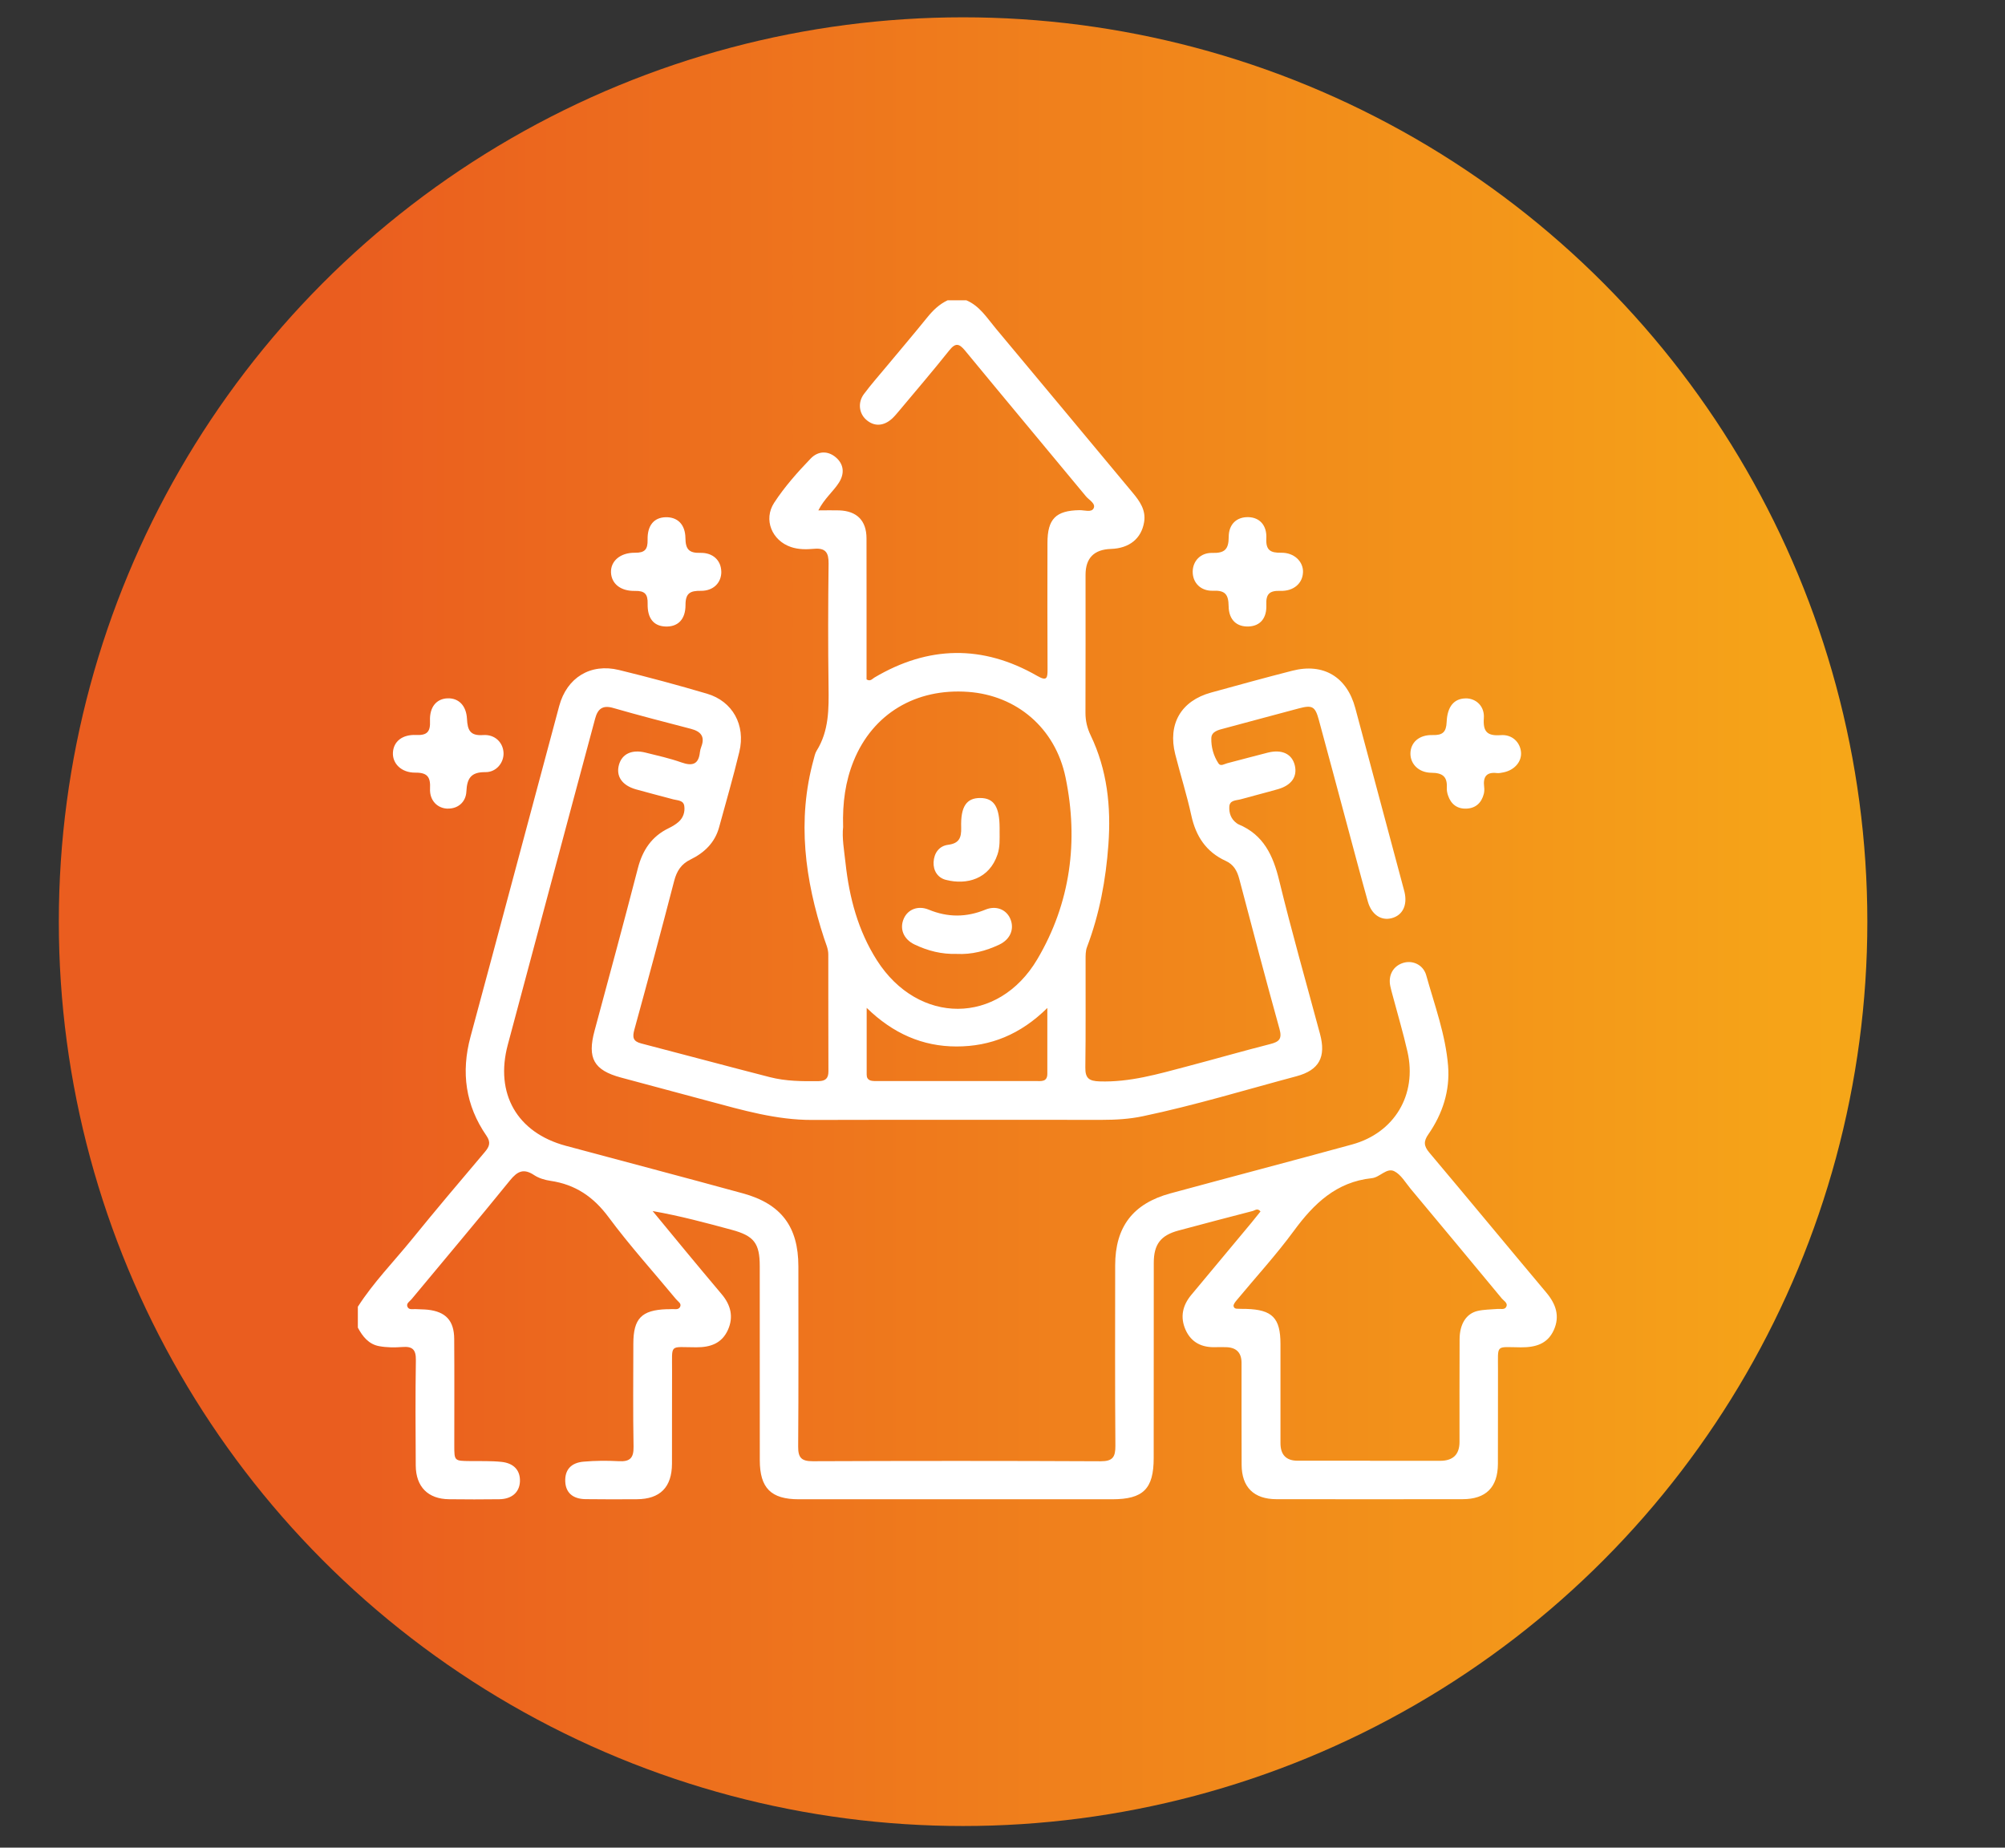 <?xml version="1.0" encoding="UTF-8"?>
<svg id="Capa_1" data-name="Capa 1" xmlns="http://www.w3.org/2000/svg" xmlns:xlink="http://www.w3.org/1999/xlink" viewBox="0 0 473.79 436.56">
  <rect x="0" y="0" width="473.79" height="436.56" fill="#333333" stroke="none"/>
  <defs>
    <style>
      .cls-1 {
        fill: none;
      }

      .cls-2 {
        clip-path: url(#clippath);
      }

      .cls-3 {
        mask: url(#mask);
      }

      .cls-4 {
        fill: #fff;
      }

      .cls-5 {
        fill: #ffb71b;
      }

      .cls-6 {
        fill: #ff6b00;
      }

      .cls-7 {
        clip-path: url(#clippath-1);
      }

      .cls-8 {
        fill: url(#Degradado_sin_nombre_7);
      }

      .cls-9 {
        fill: url(#Degradado_sin_nombre_9);
      }
    </style>
    <clipPath id="clippath">
      <rect class="cls-1" x="-1346.1" y="-1593.88" width="2185.34" height="867.57"/>
    </clipPath>
    <radialGradient id="Degradado_sin_nombre_9" data-name="Degradado sin nombre 9" cx="-3792.74" cy="-908.04" fx="-3792.74" fy="-908.04" r="21.82" gradientTransform="translate(265587.92 62381.3) scale(70.17 69.49)" gradientUnits="userSpaceOnUse">
      <stop offset="0" stop-color="#000"/>
      <stop offset=".85" stop-color="#b3b3b3"/>
      <stop offset=".98" stop-color="#b3b3b3"/>
      <stop offset="1" stop-color="#b3b3b3"/>
    </radialGradient>
    <mask id="mask" x="-11400.3" y="-8761.83" width="20332.92" height="14771.26" maskUnits="userSpaceOnUse">
      <rect class="cls-9" x="-10417.88" y="-6888.61" width="18368.08" height="11024.82" transform="translate(270.85 -302.79) rotate(-12.62)"/>
    </mask>
    <clipPath id="clippath-1">
      <rect class="cls-1" x="-334.05" y="-1765.06" width="2599.82" height="2217.41" transform="translate(166.72 195.15) rotate(-12.62)"/>
    </clipPath>
    <linearGradient id="Degradado_sin_nombre_7" data-name="Degradado sin nombre 7" x1="13.9" y1="217.77" x2="441.26" y2="217.77" gradientUnits="userSpaceOnUse">
      <stop offset=".15" stop-color="#ea5d1f"/>
      <stop offset=".98" stop-color="#f6a618"/>
    </linearGradient>
  </defs>
  <g class="cls-2">
    <g>
      <path class="cls-5" d="M1228.56-714.8C1890.76-242.07,2357.95,2.12,2402.22,25c16.78,8.13,33.49,27.24,36.17,46.64,4.8,34.64-16.26,69.4-67.67,68.75C1782.51,95.12-262.41-247.32-389.73-861.36c-69.12-308.73,269.21-539.18,525.77-723.22,411.49-279.66,884.1-461.86,936.94-481.48,57.28-21.26,133.49-60.66,187.56-10.3,54.18,50.45,24.55,134.24,6.84,171.49-17.73,37.23-407.51,916.73-407.61,916.98,7.3,5.56,21.88,16.63,21.88,16.63,120.47,92.13,236.48,177.6,346.91,256.48"/>
      <g class="cls-3">
        <g class="cls-7">
          <path class="cls-6" d="M2392.4,138.29c-6.52,1.46-13.73,2.21-21.66,2.1C1782.52,95.12-262.43-247.32-389.72-861.37c-69.12-308.73,269.21-539.18,525.75-723.22,260.73,226.87,487.81,418.09,723.73,596.68,7.3,5.56,14.63,11.12,21.9,16.62,120.47,92.13,236.44,177.61,346.86,256.47C1890.74-242.07,2357.95,2.12,2402.22,25c16.78,8.13,33.49,27.24,36.17,46.64,4.08,29.31-10.36,58.67-46,66.65"/>
        </g>
      </g>
    </g>
  </g>
  <g>
    <circle class="cls-8" cx="227.58" cy="217.77" r="213.68"/>
    <g>
      <path class="cls-4" d="M84.61,308.68c3.65-5.68,8.37-10.5,12.61-15.71,5.69-7.01,11.52-13.9,17.35-20.78,1.09-1.29,1.46-2.27,.38-3.84-4.96-7.18-6.04-14.99-3.76-23.42,7.03-26.02,13.95-52.08,20.95-78.11,1.81-6.73,7.4-10.16,14.15-8.51,6.97,1.7,13.91,3.57,20.79,5.6,6.04,1.78,9.15,7.41,7.63,13.72-1.44,5.99-3.16,11.91-4.79,17.86-1,3.64-3.5,6.01-6.76,7.6-2.17,1.06-3.23,2.69-3.84,5.01-3.05,11.76-6.2,23.48-9.42,35.19-.49,1.78-.33,2.75,1.6,3.25,10.15,2.63,20.28,5.37,30.43,7.97,3.77,.97,7.65,.99,11.52,.94,1.66-.02,2.32-.71,2.31-2.32-.03-9.21-.02-18.42-.03-27.63,0-1.32-.57-2.5-.97-3.72-4.55-13.88-6.45-27.93-2.5-42.31,.19-.71,.34-1.48,.71-2.08,2.94-4.71,2.89-9.91,2.82-15.19-.13-9.67-.11-19.34,.01-29.02,.03-2.58-.68-3.75-3.42-3.51-1.81,.16-3.67,.19-5.47-.42-4.52-1.53-6.57-6.5-3.96-10.48,2.47-3.77,5.48-7.17,8.61-10.42,1.81-1.88,4.12-1.85,5.96-.28,1.85,1.58,2.13,3.75,.73,5.96-1.37,2.14-3.45,3.76-4.87,6.56,1.88,0,3.41-.05,4.93,0,4.19,.15,6.44,2.43,6.45,6.6,.03,10.13,0,20.27,.01,30.4,0,1.01,0,2.01,0,2.94,.9,.55,1.33-.12,1.83-.42,12.75-7.57,25.6-7.81,38.47-.43,2.34,1.35,2.48,.54,2.47-1.56-.06-9.95-.03-19.9-.02-29.85,0-5.66,1.98-7.64,7.58-7.73,1.15-.02,2.82,.6,3.33-.44,.55-1.13-1.07-1.94-1.8-2.81-9.51-11.49-19.09-22.93-28.58-34.45-1.42-1.72-2.28-1.88-3.75-.03-3.9,4.9-7.98,9.65-12,14.46-.47,.56-.95,1.13-1.49,1.63-2.04,1.86-4.32,1.92-6.19,.21-1.65-1.51-1.94-4.06-.46-6.02,1.65-2.21,3.48-4.29,5.25-6.41,3.24-3.9,6.53-7.75,9.71-11.69,1.36-1.68,2.85-3.12,4.81-4.04h4.42c3.14,1.32,4.87,4.16,6.92,6.61,10.82,12.93,21.58,25.9,32.38,38.85,1.69,2.02,3.18,4.13,2.71,6.95-.65,3.92-3.51,6.2-7.85,6.34q-5.99,.2-5.99,6.11c0,10.87,.02,21.74-.02,32.62,0,1.89,.4,3.58,1.22,5.3,3.93,8.19,4.85,16.85,4.2,25.83-.6,8.33-2.1,16.41-5.06,24.22-.35,.91-.33,2-.33,3-.02,8.48,.06,16.95-.06,25.43-.04,2.56,.87,3.22,3.36,3.3,7.14,.24,13.84-1.74,20.6-3.52,6.59-1.73,13.13-3.62,19.73-5.3,2.12-.54,2.85-1.21,2.19-3.58-3.28-11.79-6.39-23.63-9.51-35.46-.5-1.89-1.33-3.39-3.18-4.23-4.65-2.12-7.08-5.83-8.15-10.77-1.06-4.85-2.57-9.6-3.79-14.41-1.82-7.17,1.37-12.65,8.46-14.6,6.39-1.76,12.78-3.52,19.19-5.16,7.37-1.89,12.91,1.45,14.89,8.82,3.8,14.22,7.62,28.44,11.42,42.66,.07,.27,.14,.53,.21,.8,.73,3.11-.43,5.49-3.01,6.18-2.51,.67-4.78-.83-5.65-3.92-1.69-6.02-3.28-12.08-4.91-18.12-2.22-8.26-4.42-16.54-6.67-24.79-.87-3.21-1.54-3.58-4.73-2.73-5.87,1.55-11.73,3.16-17.6,4.72-1.38,.36-3.03,.71-3.08,2.3-.06,2.08,.51,4.2,1.7,5.99,.49,.74,1.38,.13,2.05-.05,3.21-.82,6.4-1.71,9.61-2.51,3.35-.84,5.72,.32,6.37,3.02,.63,2.64-.77,4.69-3.96,5.61-2.92,.84-5.87,1.57-8.79,2.39-1.08,.31-2.65,.15-2.73,1.77-.08,1.49,.4,2.91,1.72,3.87,.15,.11,.3,.22,.47,.29,5.89,2.46,8.16,7.32,9.59,13.22,2.96,12.16,6.4,24.19,9.65,36.28,1.47,5.46-.16,8.57-5.57,10.02-12.09,3.23-24.06,6.88-36.32,9.45-3.14,.66-6.38,.85-9.61,.85-22.85,0-45.7-.04-68.55,.02-8.41,.02-16.36-2.3-24.35-4.44-6.93-1.86-13.87-3.71-20.8-5.58-6.4-1.73-7.97-4.57-6.23-11.03,3.45-12.79,6.92-25.58,10.24-38.41,1.11-4.29,3.27-7.54,7.3-9.48,.82-.4,1.64-.88,2.32-1.48,1.1-.97,1.55-2.35,1.35-3.75-.19-1.39-1.6-1.31-2.62-1.58-2.93-.8-5.88-1.53-8.8-2.36-3.31-.94-4.77-3.12-4.01-5.82,.72-2.56,3.04-3.66,6.24-2.87,2.86,.71,5.75,1.35,8.52,2.33,2.56,.9,4.05,.5,4.36-2.41,.05-.45,.18-.91,.34-1.33,.92-2.43-.18-3.6-2.47-4.2-6.14-1.6-12.29-3.18-18.39-4.94-2.51-.72-3.63,.27-4.23,2.5-1.8,6.76-3.63,13.51-5.44,20.26-5.07,18.93-10.12,37.87-15.2,56.8-3.1,11.55,2.17,20.8,13.7,23.9,13.95,3.75,27.92,7.42,41.85,11.24,9.08,2.49,13.11,7.91,13.11,17.26,0,14.19,.06,28.38-.05,42.57-.02,2.66,.81,3.47,3.46,3.46,22.66-.09,45.33-.1,67.99,.01,2.91,.01,3.53-1.01,3.51-3.7-.11-14.19-.06-28.38-.05-42.57,0-9.1,4.19-14.62,13.06-17.03,14.3-3.88,28.63-7.64,42.92-11.55,10.03-2.75,15.41-11.78,13.09-21.94-1.02-4.48-2.34-8.9-3.52-13.35-.19-.71-.39-1.42-.54-2.14-.53-2.55,.67-4.71,3-5.46,2.25-.72,4.78,.4,5.49,2.9,1.98,7.08,4.58,14.06,5.17,21.43,.47,5.84-1.3,11.32-4.66,16.15-1.16,1.66-1.1,2.75,.21,4.31,9.26,10.99,18.4,22.07,27.65,33.08,2.27,2.7,3.28,5.57,1.77,8.89-1.5,3.3-4.37,4.08-7.78,4.06-6.11-.05-5.37-.84-5.4,5.44-.03,7.37,.02,14.74-.02,22.11-.03,5.53-2.83,8.33-8.36,8.33-14.65,.02-29.3,.02-43.95,0-5.36,0-8.23-2.83-8.25-8.15-.04-8.02-.01-16.03-.02-24.05q0-3.72-3.85-3.72c-.74,0-1.48-.03-2.21,0-3.26,.13-5.81-1.06-7.17-4.11-1.32-2.98-.72-5.75,1.35-8.23,4.72-5.66,9.44-11.32,14.15-16.98,.75-.91,1.48-1.84,2.21-2.74-.7-.88-1.29-.26-1.82-.12-5.88,1.53-11.75,3.05-17.62,4.64-4.15,1.13-5.77,3.25-5.78,7.58-.02,15.39,0,30.77-.02,46.16,0,7.29-2.47,9.74-9.8,9.74-24.69,0-49.38,0-74.07,0-6.55,0-9.2-2.64-9.21-9.22-.02-15.29,0-30.59-.01-45.88,0-5.41-1.37-7.15-6.63-8.57-6.1-1.65-12.2-3.29-18.68-4.43,2.54,3.08,5.07,6.17,7.62,9.24,2.88,3.47,5.77,6.95,8.68,10.39,2.15,2.54,2.88,5.36,1.49,8.45-1.43,3.18-4.12,4.12-7.46,4.11-6.52,0-5.7-.99-5.74,5.66-.04,7.28,.01,14.56-.02,21.84-.02,5.57-2.81,8.37-8.3,8.4-4.05,.02-8.11,.04-12.16-.02-3.02-.05-4.67-1.57-4.76-4.21-.1-2.69,1.34-4.4,4.35-4.65,2.75-.24,5.53-.26,8.28-.11,2.61,.15,3.56-.7,3.51-3.42-.15-8.1-.06-16.21-.05-24.32,0-5.97,1.94-7.96,7.87-8.17,.37-.01,.74,.01,1.11-.02,.71-.06,1.63,.25,2.04-.48,.47-.83-.45-1.29-.89-1.82-5.34-6.46-10.99-12.69-15.97-19.41-3.57-4.82-7.86-7.74-13.73-8.6-1.34-.2-2.77-.62-3.88-1.36-2.45-1.62-3.91-.95-5.69,1.24-7.65,9.45-15.51,18.73-23.27,28.09-.44,.53-1.34,.99-.95,1.82,.38,.79,1.3,.46,2.01,.52,.92,.07,1.84,.04,2.76,.14,4.26,.47,6.23,2.57,6.26,6.9,.06,8.38,.02,16.77,.02,25.15,0,3.68,.01,3.67,3.68,3.71,2.49,.03,4.99-.06,7.45,.19,3,.31,4.5,2.07,4.38,4.67-.12,2.52-1.92,4.12-4.87,4.16-3.96,.05-7.92,.05-11.88,0-4.96-.05-7.84-2.93-7.87-7.98-.05-8.29-.1-16.59,.03-24.88,.04-2.46-.77-3.3-3.18-3.11-1.82,.14-3.71,.13-5.5-.2-2.44-.44-3.91-2.27-5.03-4.38v-4.98Zm114.63-113.36c-.31,2.65,.24,5.66,.57,8.67,.89,8.13,2.96,15.92,7.41,22.91,9.76,15.3,28.68,15.35,37.9-.25,7.85-13.28,9.78-27.91,6.68-42.93-2.42-11.76-11.62-19.4-22.97-20.24-12.42-.92-22.57,5.16-27.1,16.29-1.97,4.85-2.66,9.93-2.5,15.55Zm124.49,149.84c5.52,0,11.05,0,16.57,0q4.58,0,4.59-4.45c0-8.1-.02-16.2,.02-24.3,.02-3.56,1.56-6.03,4.25-6.66,1.51-.35,3.1-.33,4.66-.47,.72-.07,1.67,.24,2.07-.43,.56-.94-.51-1.45-.99-2.03-7.16-8.65-14.34-17.28-21.54-25.9-1.23-1.48-2.3-3.4-3.9-4.19-1.79-.88-3.4,1.46-5.29,1.65-8.38,.88-13.7,6.01-18.43,12.45-4.18,5.7-9,10.94-13.52,16.4-.33,.4-.8,.98-.72,1.38,.15,.81,1.01,.58,1.62,.64,.46,.04,.92,0,1.38,.02,6.14,.18,8.07,2.14,8.08,8.23,.01,7.82,0,15.65,0,23.47q0,4.16,4.04,4.17c5.71,0,11.41,0,17.12,0Zm-76.23-107.01c-6.36,6.29-13.46,9.12-21.48,9.11-8,0-15-3.06-21.22-9.12,0,5.71-.01,10.74,0,15.76,0,1.42,1.04,1.53,2.13,1.53,2.76,0,5.52,0,8.28,0,9.85,0,19.69,0,29.54,0,1.26,0,2.75,.27,2.74-1.75,0-4.94,0-9.88,0-15.52Z"/>
      <path class="cls-4" d="M307.9,135.23c-.08,2.57-2.19,4.49-5.35,4.38-2.51-.08-3.43,.68-3.31,3.27,.14,3.23-1.48,5.01-4.11,5.14-2.83,.15-4.76-1.5-4.8-4.81-.04-2.71-.78-3.75-3.63-3.63-2.99,.12-4.88-1.91-4.86-4.51,.02-2.49,1.83-4.51,4.67-4.43,2.87,.08,3.83-.84,3.84-3.75,0-3.12,1.96-4.77,4.65-4.7,2.63,.07,4.4,1.9,4.24,5.03-.14,2.78,.96,3.43,3.51,3.38,3.08-.05,5.24,2.09,5.16,4.61Z"/>
      <path class="cls-4" d="M346.31,165.01c2.49-.03,4.53,1.86,4.33,4.67-.23,3.17,.77,4.26,3.99,4.02,2.68-.21,4.57,1.66,4.79,3.99,.21,2.23-1.5,4.25-4.07,4.79-.54,.11-1.11,.24-1.64,.18-2.54-.3-3.28,.98-3,3.27,.07,.54,.05,1.12-.08,1.65-.54,2.1-1.89,3.38-4.08,3.48-2.19,.1-3.67-1.03-4.37-3.09-.21-.6-.33-1.27-.29-1.9,.13-2.6-1.05-3.46-3.63-3.48-3.01-.02-4.97-2.07-4.97-4.5,0-2.63,2.02-4.5,5.24-4.41,2.37,.07,3.22-.69,3.32-3.1,.16-3.72,1.81-5.52,4.47-5.56Z"/>
      <path class="cls-4" d="M170.45,135.05c.04,2.6-1.84,4.58-4.83,4.55-2.47-.03-3.64,.5-3.63,3.32,.01,3.52-1.88,5.25-4.8,5.11-2.71-.13-4.23-1.9-4.15-5.4,.06-2.29-.71-3.06-3-3.01-3.43,.07-5.55-1.73-5.66-4.36-.1-2.67,2.16-4.7,5.68-4.66,2.32,.03,3.02-.8,2.97-3.05-.08-3.42,1.52-5.25,4.22-5.34,2.78-.09,4.68,1.63,4.72,4.94,.03,2.6,.82,3.55,3.5,3.48,3.05-.08,4.93,1.84,4.97,4.42Z"/>
      <path class="cls-4" d="M105.86,191.07c-2.48-.04-4.38-1.91-4.24-4.75,.13-2.67-.57-3.79-3.47-3.76-3.32,.03-5.45-2.17-5.3-4.76,.15-2.57,2.17-4.29,5.5-4.14,2.58,.12,3.37-.77,3.26-3.3-.14-3.35,1.57-5.3,4.22-5.36,2.52-.06,4.36,1.68,4.52,4.87,.13,2.66,.75,4.03,3.82,3.81,2.81-.2,4.73,1.79,4.82,4.24,.08,2.25-1.68,4.55-4.28,4.52-3.43-.04-4.35,1.48-4.5,4.55-.12,2.58-2.05,4.1-4.35,4.06Z"/>
      <path class="cls-4" d="M226.09,225.38c-3.59,.13-6.86-.73-9.97-2.21-2.64-1.26-3.62-3.76-2.53-6.17,.96-2.13,3.34-3.11,5.87-2.07,4.51,1.86,8.89,1.85,13.4,0,2.52-1.04,4.91-.03,5.85,2.1,1.07,2.4,.07,4.91-2.57,6.16-3.2,1.52-6.57,2.38-10.05,2.2Z"/>
      <path class="cls-4" d="M236.21,196.43c0,1.83,.11,3.67-.49,5.45-1.95,5.84-7.28,7.27-12.19,6.02-1.96-.5-3.02-2.19-2.92-4.2,.11-2.09,1.26-3.81,3.43-4.09,2.62-.34,3.16-1.66,3.09-4.07-.16-5.01,1.28-7.01,4.52-6.99,3.22,.02,4.55,2.09,4.56,7.06,0,.28,0,.55,0,.83Z"/>
    </g>
  </g>
</svg>